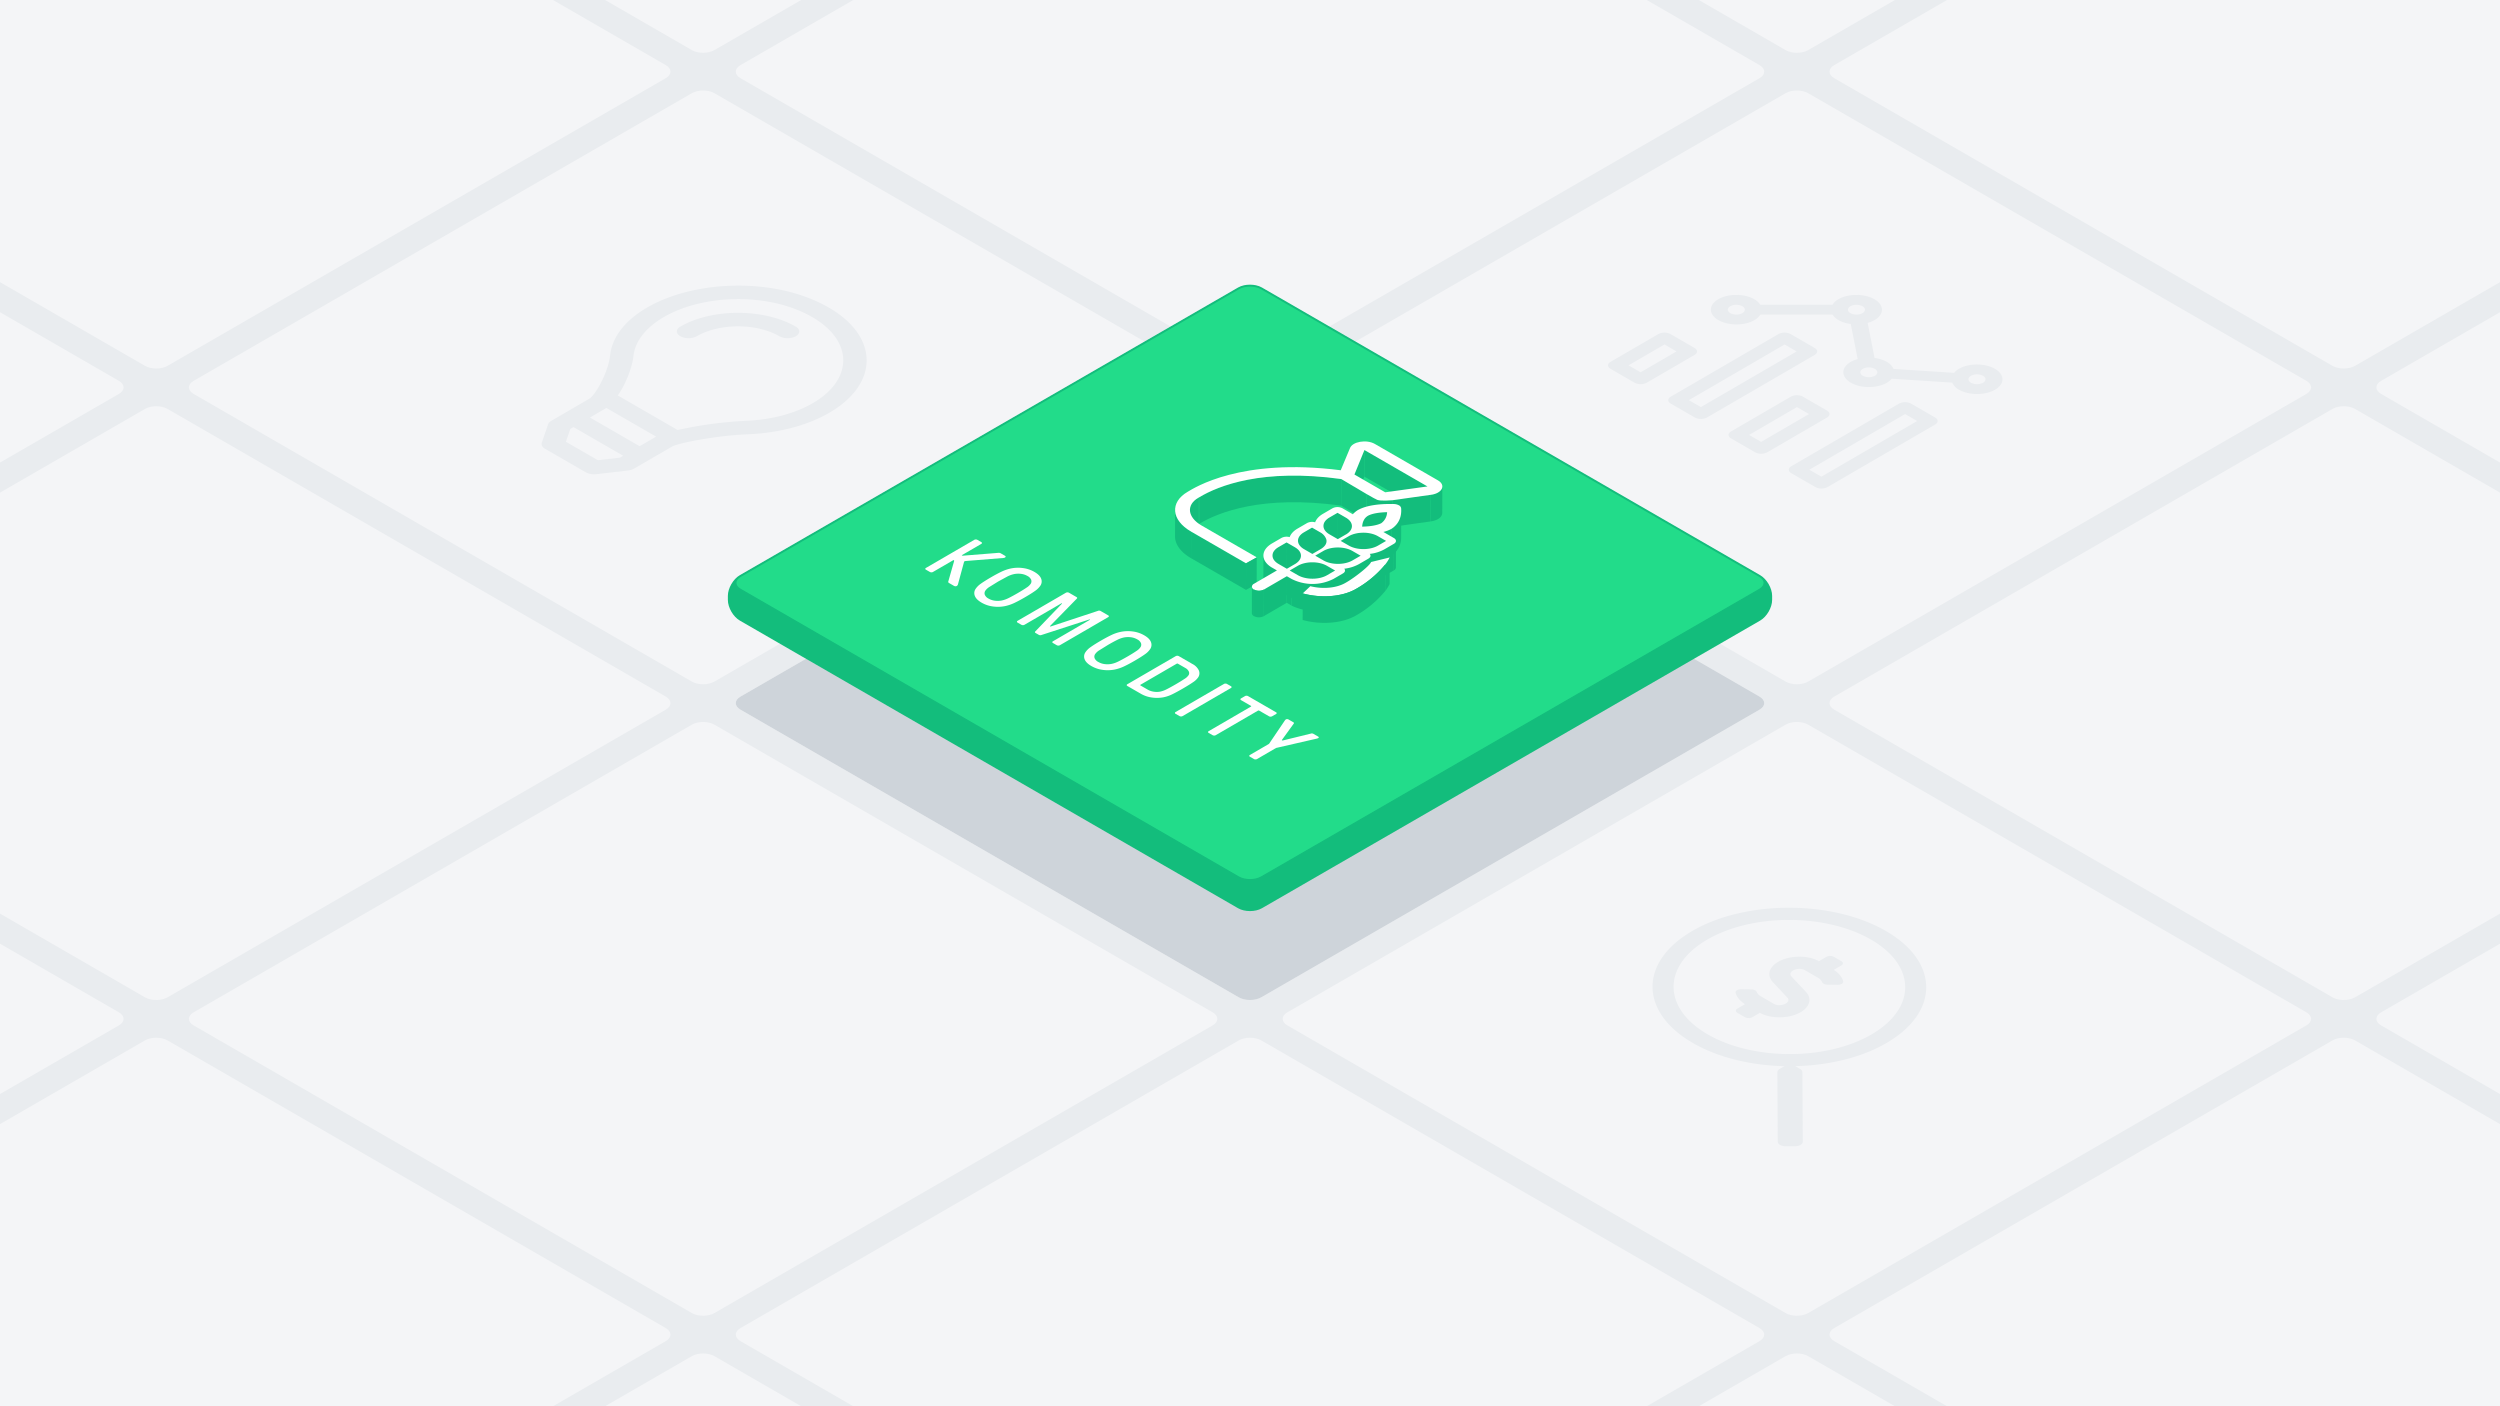 <svg xmlns="http://www.w3.org/2000/svg" xmlns:xlink="http://www.w3.org/1999/xlink" viewBox="0 0 1920 1080" xmlns:v="https://vecta.io/nano"><style>.H{isolation:isolate}</style><path d="M-20-20h1960v1120H-20z" fill="#e9ecef"/><g fill="#f4f5f7"><use xlink:href="#B"/><path d="M531.34 523.453c4.763 2.75 12.557 2.75 17.32 0l382.68-220.94c4.763-2.75 4.763-7.25 0-10L548.66 71.573c-4.763-2.75-12.557-2.75-17.32 0l-382.68 220.94c-4.763 2.75-4.763 7.25 0 10zm-420-242.487c4.763 2.75 12.557 2.75 17.32 0L511.34 60.025c4.763-2.75 4.763-7.25 0-10L128.66-170.914c-4.763-2.75-12.557-2.75-17.32 0l-382.68 220.94c-4.763 2.75-4.763 7.25 0 10zm1260 727.461c4.763 2.75 12.557 2.75 17.32 0l382.68-220.94c4.763-2.75 4.763-7.25 0-10l-382.68-220.94c-4.763-2.75-12.557-2.75-17.32 0l-382.68 220.94c-4.763 2.75-4.763 7.25 0 10zm420 242.488c4.763 2.75 12.557 2.75 17.32 0l382.68-220.941c4.763-2.75 4.763-7.25 0-10l-382.68-220.94c-4.763-2.75-12.557-2.75-17.32 0l-382.68 220.941c-4.763 2.75-4.763 7.25 0 10z"/><path d="M531.34 1008.428c4.763 2.75 12.557 2.75 17.32 0l382.68-220.941c4.763-2.75 4.763-7.25 0-10l-382.68-220.94c-4.763-2.75-12.557-2.75-17.32 0L148.66 777.488c-4.763 2.75-4.763 7.25 0 10zm-420-242.487c4.763 2.75 12.557 2.75 17.32 0L511.34 545c4.763-2.75 4.763-7.25 0-10L128.66 314.06c-4.763-2.75-12.557-2.75-17.32 0L-271.34 535c-4.763 2.75-4.763 7.25 0 10zm-420-242.488c4.763 2.75 12.557 2.75 17.32 0l382.68-220.94c4.763-2.75 4.763-7.25 0-10l-382.68-220.94c-4.763-2.75-12.557-2.75-17.32 0l-382.68 220.94c-4.763 2.75-4.763 7.25 0 10zm1260 727.462c4.763 2.75 12.557 2.75 17.32 0l382.68-220.941c4.763-2.75 4.763-7.25 0-10L968.66 799.035c-4.763-2.75-12.557-2.75-17.32 0l-382.68 220.94c-4.763 2.75-4.763 7.25 0 10zm420 242.485c4.763 2.75 12.557 2.75 17.32 0l382.68-220.94c4.763-2.75 4.763-7.25 0-10l-382.68-220.94c-4.763-2.75-12.557-2.75-17.32 0l-382.68 220.94c-4.763 2.75-4.763 7.25 0 10zm-1260-242.485c4.763 2.75 12.557 2.75 17.32 0l382.68-220.94c4.763-2.75 4.763-7.25 0-10l-382.68-220.94c-4.763-2.75-12.557-2.75-17.32 0l-382.68 220.94c-4.763 2.75-4.763 7.25 0 10zm-420-242.487c4.763 2.75 12.557 2.75 17.32 0l382.68-220.94c4.763-2.75 4.763-7.25 0-10l-382.68-220.94c-4.763-2.75-12.557-2.75-17.32 0l-382.68 220.94c-4.763 2.75-4.763 7.25 0 10zm840 484.972c4.763 2.75 12.557 2.75 17.32 0l382.68-220.941c4.763-2.75 4.763-7.25 0-10l-382.68-220.94c-4.763-2.75-12.557-2.75-17.32 0l-382.68 220.94c-4.763 2.75-4.763 7.25 0 10zm840-969.947c4.763 2.75 12.557 2.75 17.32 0l382.68-220.94c4.763-2.75 4.763-7.25 0-10l-382.68-220.94c-4.763-2.75-12.557-2.75-17.32 0l-382.68 220.94c-4.763 2.75-4.763 7.25 0 10zm-420-242.487c4.763 2.75 12.557 2.75 17.32 0l382.68-220.941c4.763-2.75 4.763-7.25 0-10L968.66-170.914c-4.763-2.75-12.557-2.75-17.32 0L568.66 50.026c-4.763 2.75-4.763 7.25 0 10zm-420-242.487c4.763 2.75 12.557 2.75 17.32 0l382.68-220.941c4.763-2.75 4.763-7.25 0-10L548.66-413.4c-4.763-2.75-12.557-2.75-17.32 0L148.66-192.461c-4.763 2.75-4.763 7.25 0 10zm1260 727.461c4.763 2.75 12.557 2.75 17.32 0L2191.34 545c4.763-2.75 4.763-7.25 0-10l-382.68-220.94c-4.763-2.75-12.557-2.75-17.32 0L1408.66 535c-4.763 2.75-4.763 7.25 0 10z"/><path d="M2211.34 1008.428c4.763 2.75 12.557 2.75 17.32 0l382.68-220.941c4.763-2.75 4.763-7.25 0-10l-382.68-220.94c-4.763-2.75-12.557-2.75-17.32 0l-382.68 220.94c-4.763 2.75-4.763 7.25 0 10zm-420-727.462c4.763 2.75 12.557 2.75 17.32 0l382.68-220.941c4.763-2.75 4.763-7.25 0-10l-382.68-220.939c-4.763-2.75-12.557-2.75-17.32 0l-382.68 220.94c-4.763 2.75-4.763 7.25 0 10zm-420-242.487c4.763 2.75 12.557 2.75 17.32 0l382.68-220.941c4.763-2.75 4.763-7.25 0-10L1388.66-413.4c-4.763-2.75-12.557-2.75-17.32 0L988.66-192.461c-4.763 2.75-4.763 7.25 0 10zm840 484.974c4.763 2.75 12.557 2.75 17.32 0l382.68-220.94c4.763-2.75 4.763-7.25 0-10l-382.68-220.94c-4.763-2.75-12.557-2.75-17.32 0l-382.68 220.94c-4.763 2.75-4.763 7.25 0 10z"/></g><use xlink:href="#B" fill="#ced4da"/><use xlink:href="#C" fill="#13bd7c"/><use xlink:href="#C" fill="none" stroke="#13bd7c" stroke-miterlimit="10" stroke-width="2"/><use xlink:href="#D" fill="#22dc8a"/><use xlink:href="#D" fill="none" stroke="#13bd7c" stroke-miterlimit="10"/><path d="M636.47 236.192c38.64 22.309 38.837 58.482.449 80.791-17.52 10.181-40.049 15.7-63.037 16.574-21.582.825-50.165 6.045-57.268 9.13L486.9 359.928a12.139 12.139 0 0 1-4.562 1.416l-24.287 2.827a13.672 13.672 0 0 1-8.116-1.415l-31.349-18.1c-2.126-1.227-3.052-2.989-2.47-4.7l4.8-14.078a5.157 5.157 0 0 1 2.429-2.646l29.667-17.27c5.195-4.011 14.215-20.6 15.576-33.2 1.433-13.3 10.849-26.335 28.311-36.512 36.56-21.305 98.645-23.686 139.571-.058zm-63.824 87c19.482-.745 37.79-5.556 51.555-13.555 31.36-18.225 31.193-47.877-.373-66.1-33.219-19.179-83.759-17.7-114.1.011-13.733 8.018-22.017 18.535-23.245 29.9-.737 6.871-4.555 19.371-12 30.267l45.95 26.529a311.874 311.874 0 0 1 52.214-7.051m-81.4 19.489l12.661-7.336-38.199-22.046-12.617 7.362 38.149 22.025m-15.141 8.781l2.493-1.448-38.123-22.011-2.486 1.453-3.356 9.82 24.53 14.162 16.942-1.976m135.093-100.586c3.518 2.031 3.53 5.315.035 7.347a13.962 13.962 0 0 1-12.677 0c-17.539-10.126-45.973-10.126-63.4 0a13.974 13.974 0 0 1-12.677 0c-3.518-2.031-3.53-5.316-.042-7.343 24.393-14.174 64.212-14.178 88.761-.004z" fill="#e9ecef"/><g class="H" fill="#e9ecef"><path d="M1301.394 267.224c2.554 1.475 2.567 3.871.03 5.345l-36.784 21.377a10.181 10.181 0 0 1-9.228 0L1236.9 283.26c-2.56-1.479-2.567-3.871-.03-5.345l36.784-21.377a10.169 10.169 0 0 1 9.228 0zm-41.413 18.7l27.586-16.031-9.257-5.345-27.587 16.031 9.258 5.345m239.353 7.929l-46.505-3a13.526 13.526 0 0 1-3.68 3.085c-7.618 4.427-20.009 4.431-27.677 0s-7.708-11.608-.09-16.035a22.945 22.945 0 0 1 5.321-2.138l-5.319-26.931a25.945 25.945 0 0 1-9.4-2.99 12.692 12.692 0 0 1-4.58-4.239h-55.481a12.353 12.353 0 0 1-4.52 4.239c-7.618 4.428-20.009 4.424-27.676 0s-7.709-11.6-.091-16.028 20-4.427 27.671 0a12.626 12.626 0 0 1 4.58 4.239h55.481a12.385 12.385 0 0 1 4.52-4.239c7.618-4.427 20.014-4.427 27.682 0s7.7 11.6.084 16.031a23.075 23.075 0 0 1-5.308 2.138l5.32 26.931a25.9 25.9 0 0 1 9.4 2.99 11.563 11.563 0 0 1 5.192 5.437l46.511 2.993a13.466 13.466 0 0 1 3.674-3.082c7.618-4.427 20.008-4.431 27.676 0s7.709 11.607.091 16.035-20.009 4.423-27.677 0a11.63 11.63 0 0 1-5.199-5.436zm23.587-5.253a10.188 10.188 0 0 0-9.228 0c-2.531 1.47-2.517 3.874.03 5.345a10.194 10.194 0 0 0 9.228 0c2.537-1.475 2.524-3.871-.03-5.345m-194.007-48.093a10.176 10.176 0 0 0 9.227 0c2.538-1.474 2.524-3.87-.03-5.345a10.189 10.189 0 0 0-9.227 0c-2.538 1.474-2.518 3.874.03 5.345M1430.67 288.6a10.185 10.185 0 0 0 9.227 0c2.531-1.471 2.512-3.871-.036-5.341a10.173 10.173 0 0 0-9.221 0c-2.538 1.475-2.524 3.871.03 5.345m-9.5-48.09a10.187 10.187 0 0 0 9.222 0c2.537-1.474 2.524-3.87-.024-5.341a10.175 10.175 0 0 0-9.228 0c-2.531 1.47-2.524 3.87.03 5.345"/><path d="M1393.645 267.224c2.56 1.478 2.568 3.87.03 5.345l-82.759 48.094a10.166 10.166 0 0 1-9.228 0l-18.509-10.686c-2.56-1.478-2.567-3.87-.03-5.345l82.759-48.094a10.163 10.163 0 0 1 9.228 0zm-87.388 45.422l73.562-42.75-9.252-5.341-73.561 42.745 9.251 5.342m96.886 2.679c2.554 1.475 2.568 3.864.024 5.342l-45.975 26.718a10.164 10.164 0 0 1-9.221 0l-18.516-10.69c-2.554-1.474-2.567-3.87-.03-5.344l45.975-26.718a10.163 10.163 0 0 1 9.228 0zm-50.6 24.046l36.784-21.377-9.257-5.345-36.784 21.377 9.257 5.345m133.657-18.705c2.554 1.475 2.568 3.871.031 5.346l-82.756 48.092a10.181 10.181 0 0 1-9.228 0l-18.516-10.69c-2.554-1.475-2.561-3.867-.024-5.341l82.76-48.1a10.164 10.164 0 0 1 9.221 0zm-87.388 45.422l73.562-42.749-9.258-5.345-73.561 42.749 9.257 5.345"/></g><path d="M1384.532 876.813c.011 1.947-2.7 3.521-6.051 3.517h-7.081a8.768 8.768 0 0 1-4.3-1.031 3.078 3.078 0 0 1-1.794-2.486l-.294-53.387a3.079 3.079 0 0 1 1.768-2.484l3.628-2.109c-25.472-.6-50.693-6.5-70.224-17.771-41.181-23.776-41.392-62.308-.485-86.081s107.429-23.776 148.611 0 41.4 62.3.484 86.08c-19.4 11.273-44.553 17.171-70.062 17.75l3.7 2.134a3.051 3.051 0 0 1 1.8 2.481zm-72.942-82.375c34.873 20.134 91.091 20.133 125.738 0s34.463-52.705-.4-72.836-91.1-20.137-125.751 0-34.456 52.7.417 72.836m75.428-32.587c4.674 5.006 2.979 11.383-4.132 15.516-8.734 5.076-22.651 5.256-31.339.5l-5.741 3.336a6.3 6.3 0 0 1-5.721 0l-5.733-3.31c-1.584-.915-1.592-2.4-.019-3.311l5.8-3.369c-3.839-2.458-6.37-5.544-7.2-8.839-.352-1.416 1.659-2.665 4.122-2.632l8.2.114a5.57 5.57 0 0 1 2.686.672 2.685 2.685 0 0 1 1.2 1.27 7.269 7.269 0 0 0 3.271 3.425l10.075 5.817c2.331 1.345 6.345 1.216 8.933-.288 2.119-1.231 2.681-3.059 1.382-4.449l-11.32-12.106c-4.673-5-2.979-11.383 4.132-15.515 8.735-5.076 22.658-5.253 31.346-.494l5.741-3.336a6.3 6.3 0 0 1 5.714 0l5.734 3.31c1.583.914 1.591 2.4.019 3.31l-5.8 3.37c3.838 2.458 6.37 5.544 7.2 8.843.358 1.412-1.652 2.661-4.115 2.628l-8.2-.11a5.553 5.553 0 0 1-2.687-.671 2.712 2.712 0 0 1-1.207-1.276 7.271 7.271 0 0 0-3.277-3.42l-10.075-5.817c-2.33-1.346-6.332-1.217-8.921.287-2.118 1.231-2.693 3.06-1.394 4.449z" fill="#e9ecef"/><g class="H"><g fill="#13bd7c"><path d="M1047.886 345.622l-.058 20.429-7.692 18.802.058-20.429 7.692-18.802z"/><path d="M1096.323 373.587l-.058 20.429-48.437-27.965.058-20.429 48.437 27.965zm-46.832 5.791l-.058 20.429-19.388-11.478.058-20.429 19.388 11.478z"/><path d="M1107.72 373.583l-.058 20.429c-.009 2.946-3.411 5.8-9.127 6.466l.058-20.429c5.716-.663 9.118-3.52 9.127-6.466zm-77.62-5.683l-.058 20.429c-60.585-8.348-94.244 5.091-109.023 13.956l.058-20.429c14.782-8.865 48.441-22.304 109.023-13.956z"/><path d="M921.08 381.856l-.058 20.429-.843.49.058-20.429.843-.49zm177.513-1.807l-.058 20.429-29.073 4.107.058-20.429 29.073-4.107z"/><path d="M1069.52 384.156l-.058 20.429c-.445.035-8.9.712-11.618-.207-.9-.307-4.292-2.193-8.411-4.571l.058-20.429c4.119 2.378 7.508 4.264 8.411 4.571 2.714.919 11.173.243 11.618.207zm-155.706 27.867l.058-20.429c.01-3.461 2.1-6.772 6.365-9.248l-.058 20.429c-4.26 2.476-6.355 5.786-6.365 9.248z"/><path d="M1065.309 393.339l-.057 20.429c-4.969.13-10.959.754-14.688 2.752l.058-20.429c3.729-1.998 9.719-2.622 14.687-2.752zm-38.106.501l-.058 20.429-6.205 3.598.058-20.428 6.205-3.599z"/><path d="M1033.607 397.53l-.058 20.429-6.404-3.69.058-20.429 6.404 3.69z"/><path d="M1027.211 395.41l-.057 20.429-4.848 2.817.058-20.429 4.847-2.817z"/><path d="M1032.25 398.319l-.058 20.429-5.038-2.909.057-20.429 5.039 2.909zm-11.25-.88l-.058 20.428c-2.984 1.734-4.61 4.039-4.6 6.481l.058-20.429c-.012-2.442 1.614-4.747 4.6-6.48z"/><path d="M1018.266 424.307l.058-20.428c.006-2.046 1.351-4.089 4.04-5.652l-.058 20.429c-2.689 1.562-4.034 3.606-4.04 5.651zm20.012-20.242l-.058 20.429q0-.089 0-.177c-.066-2.4-1.724-4.658-4.668-6.358l.058-20.429c2.944 1.7 4.6 3.962 4.668 6.358q0 .089 0 .177z"/><path d="M1036.357 404.05l-.058 20.429c.006-2.085-1.388-4.161-4.107-5.731l.058-20.429c2.719 1.57 4.112 3.647 4.107 5.731zm14.265-7.959l-.058 20.429c-3.59 2.117-4.374 6-4.5 8.367l.058-20.429c.126-2.369.91-6.25 4.5-8.367zm25.53-3.891l-.058 20.429a15.935 15.935 0 0 1-7.585 14l.058-20.429a15.935 15.935 0 0 0 7.585-14z"/><path d="M1068.567 406.192l-.058 20.429a27.984 27.984 0 0 1-6.139 2.37l.058-20.429a27.984 27.984 0 0 0 6.139-2.37zm-166.139 5.798l.058-20.429c-.016 5.882 4.123 11.975 12.279 16.684l-.058 20.429c-8.156-4.71-12.295-10.802-12.279-16.684zm105.232-6.793l-.058 20.429-6.211 3.602.058-20.429 6.211-3.602z"/><path d="M1014.058 408.891L1014 429.32l-6.398-3.694.058-20.429 6.398 3.694z"/><path d="M1007.662 406.771l-.058 20.428-4.848 2.818.058-20.429 4.848-2.817z"/><path d="M1012.701 409.68l-.058 20.428-5.039-2.909.058-20.428 5.039 2.909zm25.576-5.615l-.057 20.429c-.007 2.358-1.574 4.593-4.427 6.3l.058-20.428c2.849-1.708 4.42-3.943 4.426-6.301z"/><path d="M1033.851 410.369l-.058 20.428-.059.042.058-20.428.059-.042zm-12.78.031l-.058 20.429c-3-1.734-4.655-4.031-4.669-6.48l.058-20.429c.014 2.449 1.666 4.745 4.669 6.48z"/><path d="M1033.792 410.411l-.058 20.428-.066.031.058-20.429.066-.03z"/><path d="M1033.726 410.441l-.058 20.429a2.41 2.41 0 0 1-.244.1l.058-20.428a1.99 1.99 0 0 0 .244-.101zm30.783 4.976l-.058 20.429-6.299-3.636.058-20.429 6.299 3.636z"/><path d="M1061.793 415.421l-.058 20.429-4.939-2.852.057-20.429 4.94 2.852z"/><path d="M1058.21 411.781l-.058 20.429c-6.192-3.568-16.223-3.568-22.362 0l.058-20.429c6.139-3.568 16.17-3.568 22.362 0z"/><path d="M1056.853 412.569L1056.8 433c-5.45-3.146-14.239-3.139-19.64 0l.058-20.429c5.397-3.14 14.182-3.148 19.635-.002zm-23.371-2.024l-.058 20.428-6.053 3.518.058-20.429 6.053-3.517z"/><path d="M1038.275 403.888c.073 2.423-1.5 4.727-4.424 6.481l-.059.042-.066.03a1.83 1.83 0 0 1-.244.1l-6.053 3.517-6.358-3.663c-3-1.734-4.655-4.03-4.669-6.48s1.612-4.747 4.6-6.481l6.2-3.6 6.4 3.69c2.949 1.706 4.607 3.968 4.673 6.364zm-6.007 5.788l.2-.077c5.347-3.215 5.1-8.214-.216-11.28l-5.039-2.909-4.847 2.817c-5.415 3.146-5.379 8.241.064 11.384l4.992 2.882 4.848-2.817"/><path d="M1027.429 414.062l-.058 20.429-6.358-3.663.058-20.429 6.358 3.663zm-25.98-5.262l-.058 20.429c-2.978 1.73-4.617 4.035-4.6 6.481l.058-20.429c-.017-2.447 1.622-4.752 4.6-6.481z"/><path d="M998.717 435.668l.058-20.428c.006-2.046 1.35-4.09 4.039-5.652l-.058 20.429c-2.688 1.562-4.033 3.605-4.039 5.651zm37.218-16.641l-.058 20.429-6.305-3.633.058-20.429 6.305 3.633z"/><path d="M1035.848 411.781l-.058 20.429-6.218 3.613.058-20.429 6.218-3.613z"/><path d="M1032.346 415.391l-.004 1.566 3.593 2.07-.042 14.703 1.263-.732.058-20.429-4.868 2.822zm-13.577.193l-.058 20.429a5.3 5.3 0 0 0-.235-1.56 9.874 9.874 0 0 0-4.476-5.133l.058-20.429a9.878 9.878 0 0 1 4.476 5.133 5.3 5.3 0 0 1 .235 1.56z"/><path d="M1016.847 415.582l-.057 20.429c.007-2.6-2.336-4.857-4.147-5.9l.058-20.428c1.811 1.042 4.154 3.3 4.146 5.899zm55.253-.144l-.057 20.429a2.676 2.676 0 0 1-1.563 2.191l.058-20.428a2.674 2.674 0 0 0 1.562-2.192zm-7.591-.021l-.058 20.429-6.212 3.61.058-20.429 6.212-3.61zm-76.438 1.164l-.058 20.429-6.205 3.598.058-20.429 6.205-3.598z"/><path d="M994.475 420.279l-.057 20.429-6.405-3.698.058-20.429 6.404 3.698z"/><path d="M988.073 418.154l-.058 20.429-4.841 2.814.058-20.429 4.841-2.814z"/><path d="M993.118 421.059l-.057 20.429-5.046-2.905.058-20.429 5.045 2.905zm25.593 14.954c0 1.739-.918 3.866-4.151 5.931l.058-20.429c3.233-2.065 4.146-4.192 4.151-5.931l-.058 20.429z"/><path d="M1014.618 421.515l-.058 20.429-.066.038.058-20.429.066-.038zm55.917-3.885l-.058 20.428-7.305 4.245.058-20.428 7.305-4.245zm-69.013 4.13l-.058 20.429c-3-1.734-4.656-4.038-4.669-6.481l.058-20.428c.013 2.442 1.665 4.746 4.669 6.48zm56.688-9.979l6.3 3.636-6.212 3.61c-6.152 3.567-16.176 3.571-22.362 0l-6.3-3.633 6.218-3.613c6.133-3.568 16.164-3.568 22.356 0zm-1.278 6.457l4.861-2.817-4.94-2.852c-5.449-3.146-14.238-3.138-19.639 0l-4.868 2.821 4.939 2.852c5.457 3.143 14.239 3.139 19.647 0"/><path d="M1058.3 419.027l-.058 20.429c-6.152 3.567-16.176 3.571-22.362 0l.058-20.429c6.183 3.573 16.207 3.567 22.362 0z"/><path d="M1044.959 426.778l-.058 20.429-6.298-3.636.058-20.429 6.298 3.636z"/><path d="M1042.243 426.782l-.058 20.429-4.939-2.852.058-20.429 4.939 2.852z"/><path d="M1038.661 423.142l-.058 20.429c-6.185-3.572-16.217-3.572-22.362 0l.058-20.429c6.145-3.572 16.176-3.572 22.362 0z"/><path d="M1037.3 423.93l-.058 20.429c-5.45-3.146-14.232-3.142-19.639 0l.058-20.429c5.411-3.142 14.193-3.146 19.639 0zm25.93-2.055l-.058 20.428a29.864 29.864 0 0 1-11.247 3.518l.058-20.429a29.882 29.882 0 0 0 11.247-3.517zm-48.612-.36l-.066.038-6.659 3.878-6.371-3.671c-3-1.734-4.656-4.038-4.669-6.48s1.619-4.751 4.6-6.481l6.211-3.6 6.4 3.694a9.878 9.878 0 0 1 4.476 5.133c.573 1.904.36 4.752-3.922 7.489zm-11.74-.543l5 2.886 5.309-3.093c6.888-4.395 2.485-9.371-.485-11.085l-5.039-2.909-4.848 2.817c-5.414 3.146-5.379 8.241.064 11.384"/><path d="M1014.552 421.553l-.058 20.429-6.659 3.878.058-20.429 6.659-3.878z"/><path d="M1007.893 425.431l-.058 20.429-6.371-3.671.058-20.429 6.371 3.671zm-26.027-5.252l-.058 20.429c-2.983 1.734-4.616 4.035-4.6 6.484l.058-20.429c-.016-2.449 1.617-4.75 4.6-6.484z"/><path d="M979.132 447.048l.058-20.429c.006-2.045 1.351-4.087 4.042-5.651l-.058 20.429c-2.691 1.564-4.036 3.603-4.042 5.651zm37.167-23.906l-.058 20.429-6.211 3.609.058-20.429 6.211-3.609z"/><path d="M1017.665 423.93l-.058 20.429-4.868 2.821.058-20.429 4.868-2.821zm-18.528 2.844l-.058 20.429c.006-2.352-1.555-4.7-4.661-6.495l.057-20.429c3.107 1.793 4.668 4.143 4.662 6.495z"/><path d="M997.225 426.781l-.058 20.429c.006-2.089-1.4-4.161-4.106-5.722l.057-20.429c2.704 1.561 4.113 3.633 4.107 5.722zm55.325.019l-.058 20.429a2.677 2.677 0 0 1-1.565 2.193l.058-20.429a2.676 2.676 0 0 0 1.565-2.193zm-7.591-.022l-.058 20.429-6.211 3.609.058-20.429 6.211-3.609zm-28.573 3.61l-.058 20.428-6.298-3.636.058-20.429 6.298 3.637z"/><path d="M995.261 453.143q.029-10.215.058-20.429c2.544-1.716 3.811-3.829 3.817-5.939l-.058 20.429c-.006 2.11-1.273 4.223-3.817 5.939zm-38.297-20.535l-.058 20.429-42.199-24.363.058-20.429 42.199 24.363z"/></g><path d="M1104.352 368.921c6.444 3.721 3.156 10.094-5.759 11.128l-29.073 4.107c-.445.036-8.9.712-11.618-.207-.9-.307-4.292-2.193-8.411-4.571l-19.388-11.478c-60.585-8.348-94.244 5.091-109.023 13.956l-.843.49c-9.4 5.462-8.256 14.99 2.557 21.233l42.385 24.47-8.215 4.559-42.2-24.363c-15.288-8.827-16.462-22.515-2.61-30.565 4.927-2.863 40.637-26.35 117.533-16.521l7.029-16.827c1.749-5.171 12.747-7.1 19.2-3.376zm-40.5 9.164l32.467-4.5-48.437-27.965-7.692 18.8 23.662 13.661" fill="#fff"/><g fill="#13bd7c"><path d="M965.179 428.049l-.058 20.429-8.215 4.559.058-20.429 8.215-4.559zm30.082 25.094q-.165.111-.336.219l.058-20.429q.171-.108.336-.219-.03 10.215-.058 20.429z"/><path d="M994.983 432.933l-.058 20.429-.059.035.058-20.429.059-.035zm56.002-3.943l-.058 20.429-7.304 4.245.058-20.429 7.304-4.245zm-69.046 4.15l-.058 20.429c-3-1.734-4.661-4.035-4.675-6.477l.058-20.429c.013 2.442 1.672 4.743 4.675 6.477zm85.337-5.015l-.058 20.429a31.45 31.45 0 0 1-3.406 5.4l.058-20.429a31.45 31.45 0 0 0 3.406-5.4zm-50.976-4.983c6.145-3.572 16.176-3.572 22.362 0l6.3 3.636-6.211 3.609c-6.152 3.568-16.177 3.572-22.362 0l-6.3-3.637zm21.083 6.457l4.861-2.817-4.939-2.852c-5.45-3.146-14.232-3.142-19.639 0l-4.868 2.821 4.946 2.848c5.449 3.147 14.232 3.143 19.639 0"/><path d="M1038.748 430.387l-.058 20.429c-6.152 3.568-16.177 3.572-22.362 0l.058-20.428c6.185 3.571 16.214 3.567 22.362-.001z"/><path d="M1025.37 438.162l-.057 20.429-6.299-3.637.058-20.429 6.298 3.637z"/><path d="M1022.661 438.162l-.058 20.429-4.939-2.852.058-20.429 4.939 2.852z"/><path d="M1019.072 434.525l-.058 20.429c-6.185-3.571-16.217-3.571-22.362 0l.058-20.428c6.145-3.572 16.177-3.572 22.362-.001z"/><path d="M1017.722 435.31l-.058 20.429c-5.456-3.143-14.239-3.139-19.646 0l.058-20.429c5.407-3.139 14.19-3.142 19.646 0zm-40.677.674l-.057 20.429c-4.316-2.492-6.7-5.8-6.727-9.324l.058-20.429c.026 3.525 2.41 6.832 6.726 9.324zm66.636-2.749l-.058 20.429a29.918 29.918 0 0 1-11.287 3.526l.058-20.429a29.918 29.918 0 0 0 11.287-3.526zm-55.377 3.58l-.058 20.428-6.365-3.674.058-20.429 6.365 3.675z"/><path d="M994.924 432.968l-.058 20.429-6.62 3.846.058-20.428 6.62-3.847z"/><path d="M994.469 420.275c6.02 3.475 6.243 9.029.514 12.658l-.059.035-6.62 3.847-6.365-3.675c-3-1.734-4.662-4.035-4.675-6.477s1.619-4.75 4.6-6.484l6.205-3.6zm-6.169 14.963l5.263-3.059c5.169-3.265 4.738-8.13-.44-11.12l-5.045-2.905-4.841 2.814c-5.421 3.15-5.379 8.241.064 11.383l5 2.887m-7.616 2.847l-.058 20.429-3.639-2.101.057-20.429 3.64 2.101zm16.025-3.559l-.058 20.428-6.211 3.61.058-20.429 6.211-3.609z"/><path d="M998.076 435.314l-.058 20.429-4.861 2.817.058-20.429 4.861-2.817zm34.89 2.86l-.058 20.429a2.675 2.675 0 0 1-1.563 2.2l.058-20.429a2.675 2.675 0 0 0 1.563-2.2z"/><path d="M1025.371 438.162l-.058 20.429-6.205 3.605.058-20.428 6.205-3.606zm-28.574 3.609l-.058 20.429-6.298-3.636.058-20.429 6.298 3.636z"/><path d="M1031.403 440.37l-.058 20.429-7.304 4.245.057-20.429 7.305-4.245zm-39.5 4.246l-.058 20.428-3.606-2.082.057-20.429 3.607 2.083zm4.807-10.09c6.145-3.572 16.177-3.572 22.362 0l6.3 3.637-6.205 3.606c-6.152 3.567-16.177 3.571-22.369 0l-6.3-3.636zm21.09 6.453l4.861-2.817-4.939-2.852c-5.456-3.142-14.239-3.139-19.646 0l-4.861 2.817 4.939 2.852c5.456 3.142 14.238 3.139 19.646 0"/><path d="M1019.166 441.768l-.058 20.428c-6.152 3.568-16.177 3.572-22.369 0l.058-20.429c6.192 3.572 16.217 3.568 22.369.001z"/><path d="M1024.1 444.615l-.057 20.429a35.506 35.506 0 0 1-32.2 0l.058-20.428a35.508 35.508 0 0 0 32.195 0zm-35.804-2.082l-.057 20.429-17.594 10.224.058-20.429 17.593-10.224zm-25.218 10.232l-.058 20.429a2.733 2.733 0 0 1-1.6-2.213l.058-20.429a2.732 2.732 0 0 0 1.6 2.213z"/></g><path d="M1070.535 417.63l-7.305 4.245a29.882 29.882 0 0 1-11.247 3.517c1 1.168.675 2.626-1 3.6l-7.3 4.245a29.918 29.918 0 0 1-11.287 3.526c1.011 1.171.682 2.637-.991 3.609l-7.305 4.245a35.508 35.508 0 0 1-32.195 0l-3.607-2.083-17.598 10.223a8.4 8.4 0 0 1-7.625.008 2.732 2.732 0 0 1-1.6-2.213 2.684 2.684 0 0 1 1.574-2.212l17.632-10.255-3.64-2.1c-4.316-2.492-6.7-5.8-6.726-9.324s2.34-6.837 6.621-9.325l7.3-4.241a8.53 8.53 0 0 1 6.222-.582c.892-2.492 2.98-4.765 6.069-6.561l7.292-4.237a8.545 8.545 0 0 1 6.208-.589c.885-2.481 2.974-4.747 6.05-6.534l7.284-4.234a8.411 8.411 0 0 1 7.633 0l7.5 4.325.484.287a16.739 16.739 0 0 1 4.19-3.418c6.891-3.72 17.011-4.494 24.3-4.49l2.993.035a8.43 8.43 0 0 1 3.917.993 2.988 2.988 0 0 1 1.685 2.195c.594 6.829-2.064 12.475-7.5 15.9a27.984 27.984 0 0 1-6.139 2.37l.676.375 7.4 4.272c2.118 1.228 2.129 3.21.035 4.428zm-36.809-7.189l.066-.03.059-.042c2.924-1.754 4.5-4.058 4.424-6.481-.066-2.4-1.724-4.658-4.668-6.358l-6.4-3.69-6.2 3.6c-2.984 1.733-4.61 4.038-4.6 6.48s1.666 4.746 4.662 6.476l6.365 3.667 6.053-3.517a4.41 4.41 0 0 0 .244-.1m-32.211 11.315l6.378 3.675 6.659-3.878.066-.038c4.286-2.737 4.5-5.585 3.916-7.491a9.878 9.878 0 0 0-4.476-5.133l-6.4-3.694-6.211 3.6c-2.978 1.73-4.617 4.035-4.6 6.481s1.665 4.746 4.662 6.476m-6.591 11.212l.059-.035c5.729-3.628 5.506-9.183-.508-12.654l-6.4-3.7-6.205 3.6c-2.983 1.734-4.616 4.035-4.6 6.484s1.672 4.743 4.669 6.473l6.371 3.679 6.62-3.847m63.373-13.941l6.212-3.61-6.3-3.636c-6.192-3.568-16.223-3.568-22.362 0l-6.218 3.613 6.3 3.633c6.186 3.571 16.21 3.567 22.362 0m-19.549 11.361l6.211-3.61-6.3-3.636c-6.186-3.572-16.217-3.572-22.362 0l-6.211 3.609 6.3 3.637c6.185 3.571 16.21 3.567 22.362 0m-19.582 11.38l6.2-3.606-6.3-3.637c-6.185-3.571-16.217-3.571-22.362 0l-6.211 3.609 6.3 3.636c6.192 3.568 16.217 3.564 22.369 0m26.956-37.31c4.91-.111 10.88-.7 14.7-2.645a10.911 10.911 0 0 0 4.485-8.474c-4.968.13-10.958.754-14.687 2.752-3.59 2.117-4.374 6-4.5 8.367" fill="#fff"/><path d="M970.7,452.757l-.058,20.429a8.4,8.4,0,0,1-7.625.008l.058-20.429a8.4,8.4,0,0,0,7.625-.008Z" fill="#13bd7c"/><path d="M1063.87 433.522a80.245 80.245 0 0 1-22.481 18.772c-10.611 6.166-26.954 7.238-40.892 3.433l5.844-5.523c10.065 2.515 20.4 1.263 26.986-2.565l.758-.44c5.994-3.4 17.956-12.662 18.878-15.564l14.313-3.51a31.45 31.45 0 0 1-3.406 5.397z" fill="#fff"/><path d="M1063.87 433.522l-.058 20.429a80.264 80.264 0 0 1-22.481 18.772c-10.611 6.166-26.954 7.238-40.892 3.433l.058-20.429c13.938 3.805 30.281 2.733 40.892-3.433a80.245 80.245 0 0 0 22.481-18.772z" fill="#13bd7c"/></g><g fill="#fff"><path d="M771.851 426.847c.338.2.5.42.481.675s-.2.475-.531.671a3.1 3.1 0 0 1-1.131.324l-28.892 2.33a2.541 2.541 0 0 0-1.023.262.708.708 0 0 0-.385.49l-4.657 17.174a2.067 2.067 0 0 1-.9 1.242 1.9 1.9 0 0 1-1.043.243 2.259 2.259 0 0 1-1.1-.305l-3.748-2.164a1.349 1.349 0 0 1-.621-.594.972.972 0 0 1 0-.685l4.438-15.53c.067-.4.034-.634-.119-.723-.191-.11-.459-.066-.795.129l-15.347 8.914a2.163 2.163 0 0 1-1.124.262 2.217 2.217 0 0 1-1.135-.258l-3.122-1.8a.7.7 0 0 1-.007-1.313l37.215-21.627a2.581 2.581 0 0 1 2.266 0l3.122 1.8a.749.749 0 0 1 .449.656.741.741 0 0 1-.448.652l-14.716 8.552c-.3.177-.355.317-.163.428a4.334 4.334 0 0 0 1.75.033l26.239-2.1a2.947 2.947 0 0 1 1.81.39zm107.479 75.611q-2.852 2.046-7.692 4.862-4.84 2.816-8.375 4.476a31.794 31.794 0 0 1-7.032 2.377 27.782 27.782 0 0 1-9.187.31 23.445 23.445 0 0 1-8.869-2.968q-4.091-2.361-5.152-5.127a5.738 5.738 0 0 1 .5-5.323 14.619 14.619 0 0 1 4.081-4.081q2.842-2.05 7.7-4.865 4.858-2.815 8.369-4.472a31.161 31.161 0 0 1 7.031-2.377 27.648 27.648 0 0 1 9.188-.31 23.422 23.422 0 0 1 8.875 2.964q4.08 2.355 5.145 5.131a5.756 5.756 0 0 1-.5 5.323 14.9 14.9 0 0 1-4.082 4.08zm-20.365 5.519q2.989-1.471 7.112-3.867 4.123-2.396 6.646-4.129a10.287 10.287 0 0 0 3.267-3.082 3.478 3.478 0 0 0 .237-3.059 6.09 6.09 0 0 0-2.816-2.8 12.934 12.934 0 0 0-4.846-1.622 17.01 17.01 0 0 0-5.287.144 20.97 20.97 0 0 0-5.31 1.9q-2.989 1.471-7.1 3.867l-6.659 4.129a10.356 10.356 0 0 0-3.26 3.078 3.473 3.473 0 0 0-.238 3.067 6.094 6.094 0 0 0 2.816 2.8 12.9 12.9 0 0 0 4.846 1.622 16.872 16.872 0 0 0 5.288-.151 20.671 20.671 0 0 0 5.3-1.9m-7.825-35.352a.75.75 0 0 1 .449.656.742.742 0 0 1-.442.657l-37.215 21.627a2.617 2.617 0 0 1-2.266 0l-3.007-1.736a.7.7 0 0 1-.008-1.313l28.3-16.448c.19-.11.234-.2.138-.28a.7.7 0 0 0-.535-.015l-36.64 11.892a2.469 2.469 0 0 1-2.158-.129l-2.381-1.375c-.645-.372-.717-.789-.23-1.249l20.41-21.263c.138-.12.15-.21.038-.275a.55.55 0 0 0-.548.047l-28.3 16.448a2.232 2.232 0 0 1-1.125.262 2.266 2.266 0 0 1-1.141-.262l-3.007-1.736a.706.706 0 0 1-.007-1.313l37.215-21.627a2.615 2.615 0 0 1 2.265 0l5.791 3.344c.639.368.718.788.23 1.242l-20.532 21.008c-.107.107-.088.206.059.291a.6.6 0 0 0 .51.037l36.2-11.962a2.446 2.446 0 0 1 2.146.129zM795 453.767q-2.851 2.046-7.692 4.863-4.841 2.817-8.375 4.475a31.794 31.794 0 0 1-7.032 2.377 27.642 27.642 0 0 1-9.187.31 23.409 23.409 0 0 1-8.869-2.967q-4.089-2.361-5.152-5.128a5.738 5.738 0 0 1 .5-5.323 14.877 14.877 0 0 1 4.081-4.08q2.853-2.046 7.7-4.866 4.847-2.82 8.369-4.472a31.77 31.77 0 0 1 7.031-2.377 27.675 27.675 0 0 1 9.188-.31 23.422 23.422 0 0 1 8.875 2.964c2.726 1.574 4.435 3.28 5.145 5.131a5.735 5.735 0 0 1-.5 5.323 14.882 14.882 0 0 1-4.082 4.08zm-20.359 5.523q2.981-1.478 7.106-3.871 4.11-2.389 6.653-4.125a10.508 10.508 0 0 0 3.266-3.082 3.485 3.485 0 0 0 .231-3.063 6.084 6.084 0 0 0-2.816-2.8 12.9 12.9 0 0 0-4.846-1.622 16.949 16.949 0 0 0-5.287.144 20.892 20.892 0 0 0-5.31 1.9l-7.1 3.866-6.659 4.129a10.367 10.367 0 0 0-3.26 3.078 3.47 3.47 0 0 0-.237 3.067 6.086 6.086 0 0 0 2.815 2.8 12.9 12.9 0 0 0 4.846 1.622 16.909 16.909 0 0 0 5.294-.147 21.142 21.142 0 0 0 5.3-1.9M945.4 527.045a.749.749 0 0 1 .449.656.739.739 0 0 1-.442.656l-37.215 21.628a2.617 2.617 0 0 1-2.266 0l-3.122-1.8a.749.749 0 0 1-.449-.656.737.737 0 0 1 .442-.656l37.215-21.628a2.615 2.615 0 0 1 2.265 0zm34.616 19.987a.7.7 0 0 1 .008 1.312l-3.1 1.8a2.581 2.581 0 0 1-2.266 0l-7.489-4.324a1.057 1.057 0 0 0-1.133 0l-32.42 18.84a2.579 2.579 0 0 1-2.265 0l-3.122-1.8a.749.749 0 0 1-.449-.656.741.741 0 0 1 .448-.652l32.42-18.841c.38-.221.373-.438 0-.656l-7.553-4.361a.755.755 0 0 1-.449-.656.742.742 0 0 1 .448-.652l3.1-1.8a2.174 2.174 0 0 1 1.125-.261 2.229 2.229 0 0 1 1.134.258z"/><path d="M916.361 523.868q-2.871 2-7.724 4.814-4.853 2.814-8.292 4.493a27.569 27.569 0 0 1-6.542 2.293 27.247 27.247 0 0 1-9.112.229 23.031 23.031 0 0 1-8.391-2.816l-10.5-6.06a.7.7 0 0 1-.008-1.313l37.216-21.627a2.579 2.579 0 0 1 2.265 0l10.5 6.06a10.911 10.911 0 0 1 4.889 4.851 5.605 5.605 0 0 1-.365 5.279 13.448 13.448 0 0 1-3.936 3.797zm-20.333 5.47q2.931-1.47 7.048-3.867 4.117-2.397 6.653-4.1a9.669 9.669 0 0 0 3.153-2.912 2.983 2.983 0 0 0 .034-2.92 6.071 6.071 0 0 0-2.5-2.488l-5.676-3.277a1.057 1.057 0 0 0-1.133 0l-27.624 16.054c-.381.221-.373.438 0 .656l5.676 3.277a12.756 12.756 0 0 0 4.3 1.441 14.48 14.48 0 0 0 5.04-.029 19.052 19.052 0 0 0 5.024-1.84m116.344 36.376a.746.746 0 0 1 .424.575.6.6 0 0 1-.36.572 6.133 6.133 0 0 1-1.359.457l-31.016 7.114-14.716 8.553a2.232 2.232 0 0 1-1.125.261 2.266 2.266 0 0 1-1.141-.261l-3.179-1.836a.753.753 0 0 1-.45-.656.743.743 0 0 1 .449-.653l14.716-8.552 12.174-17.992a2.937 2.937 0 0 1 .792-.785 1.818 1.818 0 0 1 .978-.214 2.083 2.083 0 0 1 .994.243l3.752 2.165c.53.306.6.678.229 1.117l-8.866 12.253c-.221.261-.245.446-.054.556a1.3 1.3 0 0 0 .961-.033l21.125-5.175a2.4 2.4 0 0 1 1.929.129z"/></g><defs ><path id="B" d="M951.34,765.94c4.763,2.75,12.557,2.75,17.32,0L1351.34,545c4.763-2.75,4.763-7.25,0-10L968.66,314.06c-4.763-2.75-12.557-2.75-17.32,0L568.66,535c-4.763,2.75-4.763,7.25,0,10Z"/><path id="C" d="M951.34,696.658c4.763,2.75,12.557,2.75,17.32,0l382.68-220.94c4.763-2.75,8.66-9.5,8.66-15v-3.094c0-5.5-3.9-12.25-8.66-15L968.66,221.684c-4.763-2.75-12.557-2.75-17.32,0L568.66,442.624c-4.763,2.75-8.66,9.5-8.66,15v3.094c0,5.5,3.9,12.25,8.66,15Z"/><path id="D" d="M951.34,673.564c4.763,2.75,12.557,2.75,17.32,0l382.68-220.94c4.763-2.75,4.763-7.25,0-10L968.66,221.684c-4.763-2.75-12.557-2.75-17.32,0L568.66,442.624c-4.763,2.75-4.763,7.25,0,10Z"/></defs></svg>